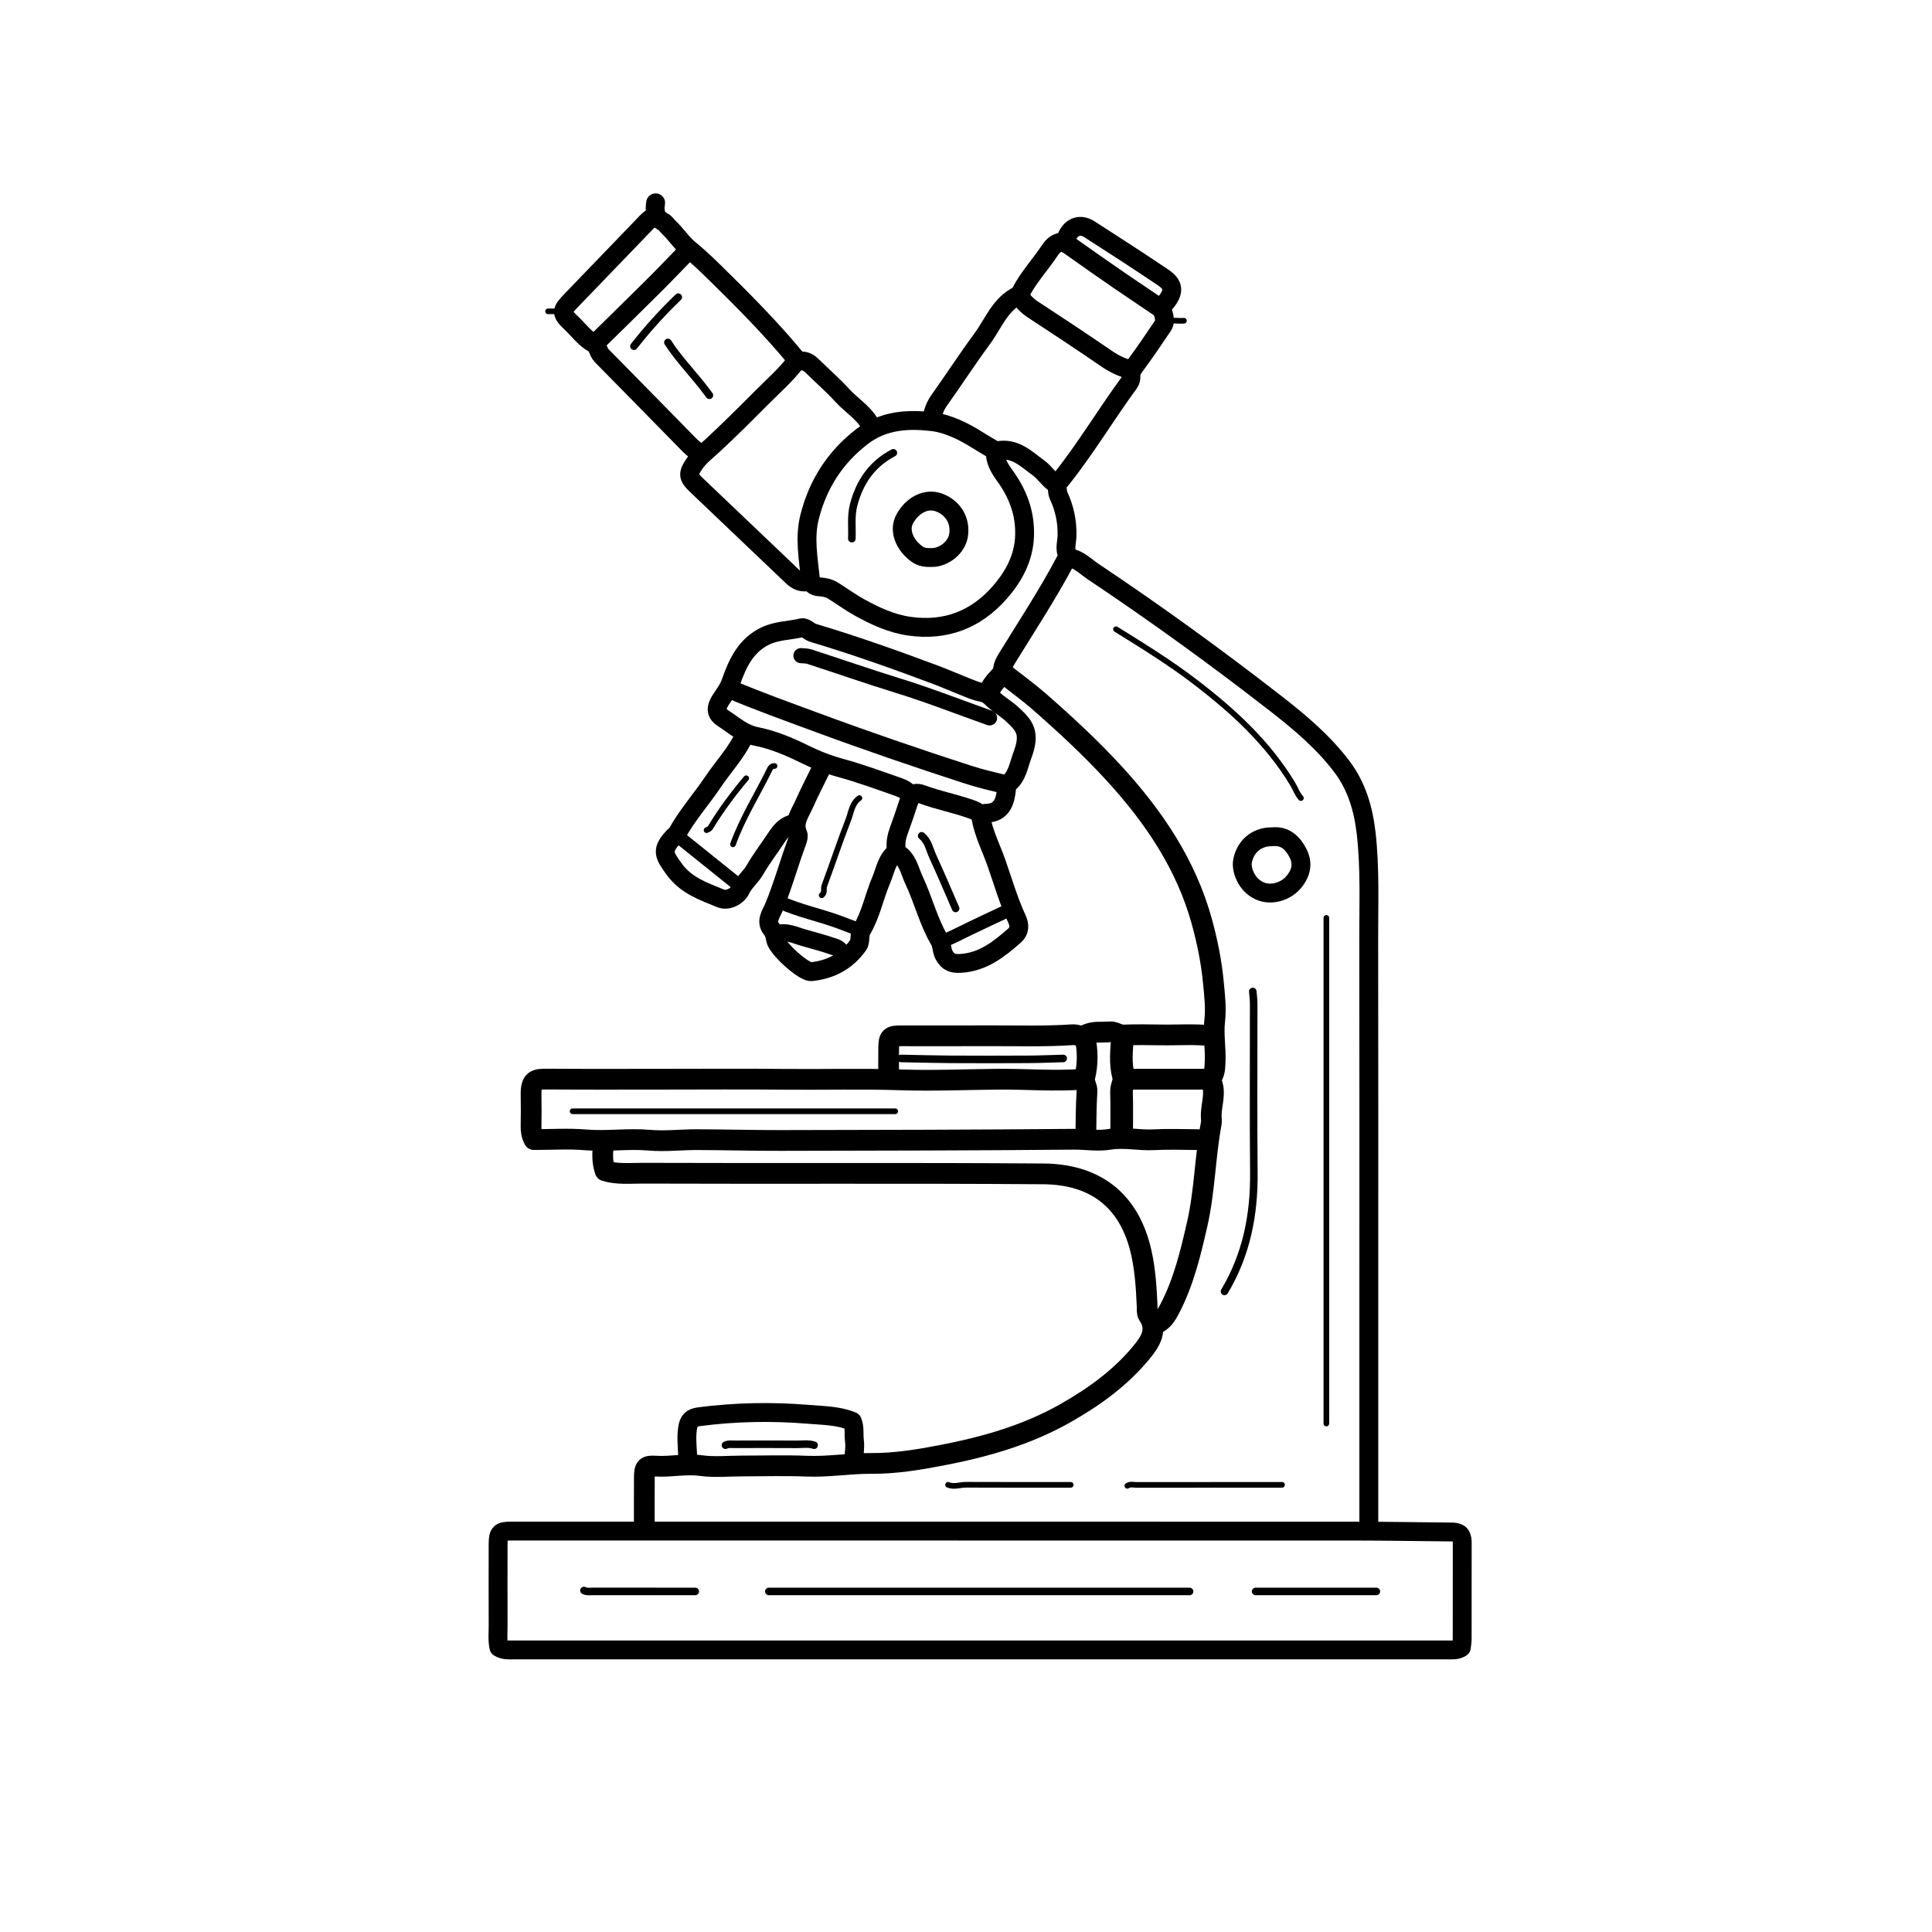 <svg version="1.1" id="Layer_1" xmlns="http://www.w3.org/2000/svg" xmlns:xlink="http://www.w3.org/1999/xlink" x="0px" y="0px"
	 width="100%" viewBox="0 0 1024 1024" enable-background="new 0 0 1024 1024" xml:space="preserve">
<path fill="none" opacity="1" stroke="#000000" stroke-linecap="round" stroke-linejoin="round" stroke-width="10"
	d="
M774,813.5 
	C774.963,814.86 775.013,816.406 775.011,818 
	C774.993,835 775.011,852 774.979,869 
	C774.977,870.418 774.683,871.835 774.526,873.232 
	C772.191,874.815 769.564,874.496 767,874.496 
	C602,874.5 437,874.499 272,874.506 
	C269.423,874.506 266.828,874.699 264.433,873.164 
	C263.61,869.364 264.035,865.418 264.021,861.5 
	C263.968,847.167 263.977,832.833 264.011,818.5 
	C264.025,812.397 264.943,811.508 271,811.504 
	C291.167,811.493 311.333,811.5 331.5,811.5 
	C460.333,811.5 589.167,811.482 718,811.522 
	C735,811.528 752,811.842 769,811.987 
	C770.593,812 772.14,812.037 773.5,813 
"/>
<path fill="none" opacity="1" stroke="#000000" stroke-linecap="round" stroke-linejoin="round" stroke-width="10"
	d="
M566.5,295.5 
	C571.769,296.379 575.328,300.24 579.486,303.02 
	C612.653,325.196 644.956,348.587 676.431,373.089 
	C689.186,383.018 701.642,393.527 711.41,406.567 
	C719.08,416.807 722.609,428.768 724.072,441.492 
	C726.198,459.973 725.425,478.494 725.457,497 
	C725.569,560.667 725.5,624.333 725.5,688 
	C725.5,721.667 725.5,755.333 725.5,789 
	C725.5,796 725.5,803 725.5,810 
"/>
<path fill="none" opacity="1" stroke="#000000" stroke-linecap="round" stroke-linejoin="round" stroke-width="11"
	d="
M320,606 
	C319.25,610.782 319.045,615.545 320.726,620.559 
	C327.017,622.541 333.891,621.806 340.501,621.832 
	C411.333,622.102 482.169,621.653 552.999,622.178 
	C579.809,622.377 598.625,635.571 604.938,664.014 
	C607.012,673.355 607.606,682.935 608.014,692.499 
	C608.078,694.004 607.83,695.843 608.581,696.945 
	C613.991,704.892 609.562,711.263 604.897,716.915 
	C593.751,730.421 579.774,740.471 564.552,749.092 
	C544.049,760.705 521.796,766.965 498.971,771.351 
	C486.799,773.69 474.324,775.731 462.003,775.643 
	C450.43,775.559 439.052,777.583 427.496,777.102 
	C416.182,776.632 404.833,777 393.5,777 
	C386.167,777 378.727,777.779 371.528,776.794 
	C363.406,775.682 355.514,777.607 347.495,777.077 
	C342.294,776.734 341.557,777.701 341.518,783 
	C341.453,792 341.5,801 341.5,810 
"/>
<path fill="none" opacity="1" stroke="#000000" stroke-linecap="round" stroke-linejoin="round" stroke-width="3"
	d="
M703,486.5 
	C703,575.833 703,665.167 703,754.5 
"/>
<path fill="none" opacity="1" stroke="#000000" stroke-linecap="round" stroke-linejoin="round" stroke-width="11"
	d="
M574,572 
	C559,573.202 544,571.861 529,572.001 
	C511.833,572.162 494.647,572.921 477.505,572.349 
	C456.66,571.655 435.833,572.27 414.999,572.049 
	C394.168,571.827 373.333,572 352.5,572 
	C331.667,572 310.833,572.099 290,571.939 
	C283.865,571.891 281.314,572.296 281.479,580.5 
	C281.59,585.998 281.56,591.501 281.471,597 
	C281.434,599.289 281.722,601.451 283,604 
	C291.994,604 301.299,603.385 310.487,604.157 
	C321.688,605.1 332.808,603.323 344.016,604.319 
	C352.435,605.067 361,604.011 369.5,604.035 
	C384.167,604.076 398.834,604.496 413.5,604.471 
	C465.333,604.38 517.168,604.302 568.998,603.825 
	C575.344,603.767 581.738,604.912 587.982,603.891 
	C595.89,602.597 603.65,604.507 611.505,604.088 
	C619.15,603.681 626.833,603.974 634.5,604.023 
	C636.001,604.032 637.5,604.333 639,604.5 
"/>
<path fill="none" opacity="1" stroke="#000000" stroke-linecap="round" stroke-linejoin="round" stroke-width="4"
	d="
M630.5,843.5 
	C556.167,843.5 481.833,843.5 407.5,843.5 
"/>
<path fill="none" opacity="1" stroke="#000000" stroke-linecap="round" stroke-linejoin="round" stroke-width="11"
	d="
M524,367.5 
	C524.99,363.826 527.501,361.178 529.984,358.485 
	C531.406,356.942 532.658,357.438 534.002,358.498 
	C539.498,362.836 545.197,366.942 550.462,371.543 
	C564.584,383.886 578.359,396.6 591.014,410.487 
	C611.795,433.291 628.704,458.345 637.009,488.498 
	C639.946,499.163 642.108,509.926 643.146,520.986 
	C643.774,527.673 644.595,534.397 643.823,540.979 
	C642.972,548.237 644.338,555.33 644.046,562.502 
	C643.933,565.283 643.961,568.01 642.506,570.504 
	C642.131,571.146 641.366,572.084 641.57,572.463 
	C645.042,578.927 641.71,585.503 641.993,592 
	C642.043,593.165 642.182,594.367 641.973,595.495 
	C638.683,613.219 638.544,631.382 634.503,649.001 
	C631.002,664.27 627.369,679.478 620.051,693.527 
	C618.055,697.358 615.991,700.825 611.5,702 
"/>
<path fill="none" opacity="1" stroke="#000000" stroke-linecap="round" stroke-linejoin="round" stroke-width="10"
	d="
M527.5,239.5 
	C527.437,244.359 529.794,248.264 532.509,251.994 
	C539.348,261.391 543.345,271.642 543.06,283.501 
	C542.772,295.502 537.491,305.292 529.943,313.951 
	C517.28,328.477 501.11,334.606 482.014,331.903 
	C472.559,330.565 463.849,326.546 455.532,321.942 
	C450.689,319.261 446.195,315.955 441.488,313.02 
	C439.227,311.609 436.628,311.175 434,311.005 
	C431.441,310.84 429.801,309.339 429.557,306.994 
	C428.419,296.02 426.339,284.933 429.094,274.024 
	C433.461,256.728 442.515,242.462 456.905,231.377 
	C468.219,222.662 481.255,222.015 493.945,223.474 
	C502.412,224.448 510.899,228.673 518.506,233.491 
	C520.968,235.05 523.484,236.528 526.01,237.983 
	C526.78,238.426 527.753,239.087 528.487,238.936 
	C537.901,236.995 543.908,243.251 550.475,248.034 
	C553.62,250.325 555.679,253.796 558.944,256.08 
	C560.964,257.492 560.054,260.431 561.014,262.493 
	C564.192,269.319 565.752,276.444 565.543,284.001 
	C565.447,287.495 564.106,291.026 565.926,294.538 
	C566.458,295.565 565.072,296.527 564.545,297.524 
	C555.45,314.738 544.759,330.988 534.565,347.54 
	C532.841,350.34 530.76,353.284 531.5,357 
"/>
<path fill="none" opacity="1" stroke="#000000" stroke-linecap="round" stroke-linejoin="round" stroke-width="3"
	d="
M474.5,589 
	C417.5,589 360.5,589 303.5,589 
"/>
<path fill="none" opacity="1" stroke="#000000" stroke-linecap="round" stroke-linejoin="round" stroke-width="4"
	d="
M664,525.5 
	C664.167,527.667 664.476,529.833 664.478,532 
	C664.51,561.833 664.28,591.669 664.572,621.499 
	C664.792,643.918 660.611,665.085 649,684.5 
"/>
<path fill="none" opacity="1" stroke="#000000" stroke-linecap="round" stroke-linejoin="round" stroke-width="10"
	d="
M387.5,365.5 
	C402.129,371.701 417.084,377.042 431.979,382.558 
	C458.779,392.482 485.802,401.737 512.986,410.545 
	C519.74,412.733 526.63,414.302 533.5,416 
"/>
<path fill="none" opacity="1" stroke="#000000" stroke-linecap="round" stroke-linejoin="round" stroke-width="11"
	d="
M642,549 
	C633.183,547.952 624.333,548.681 615.5,548.524 
	C608.835,548.404 602.161,548.339 595.503,548.578 
	C592.772,548.676 590.797,546.627 587.99,546.904 
	C583.805,547.317 579.446,546.436 575.516,548.529 
	C573.098,549.817 570.865,548.26 568.495,548.424 
	C554.013,549.422 539.501,548.936 525,548.987 
	C509.167,549.043 493.333,548.998 477.5,549.001 
	C471.835,549.002 471.1,549.691 471.015,555.5 
	C470.942,560.499 471,565.5 471,570.5 
"/>
<path fill="none" opacity="1" stroke="#000000" stroke-linecap="round" stroke-linejoin="round" stroke-width="10"
	d="
M452.5,774 
	C452.667,770.5 453.325,766.933 452.86,763.519 
	C452.406,760.175 453.163,756.75 451.738,753.323 
	C444.486,750.289 436.373,750.279 428.49,749.624 
	C409.143,748.015 389.793,748.382 370.486,750.891 
	C366.368,751.426 364.999,753.216 364.424,756.988 
	C363.502,763.032 364.651,769 364.5,775 
"/>
<path fill="none" opacity="1" stroke="#000000" stroke-linecap="round" stroke-linejoin="round" stroke-width="3"
	d="
M591.5,333.5 
	C605.804,342.377 620.12,351.222 633.518,361.476 
	C653.528,376.79 671.891,393.604 685.104,415.437 
	C686.615,417.934 687.52,420.788 689.5,423 
"/>
<path fill="none" opacity="1" stroke="#000000" stroke-linecap="round" stroke-linejoin="round" stroke-width="8"
	d="
M524.5,380.5 
	C508.353,374.778 492.41,368.5 476.02,363.436 
	C460.261,358.566 444.674,353.144 428.987,348.039 
	C427.582,347.581 426,347.667 424.5,347.5 
"/>
<path fill="none" opacity="1" stroke="#000000" stroke-linecap="round" stroke-linejoin="round" stroke-width="10"
	d="
M482.5,421.5 
	C480.952,419.106 478.463,417.918 475.981,417.054 
	C466.027,413.59 456.112,409.926 445.961,407.143 
	C439.136,405.271 432.762,402.849 426.4,399.702 
	C418.313,395.701 409.716,392.064 400.933,390.345 
	C393.741,388.937 389.083,384.41 383.565,380.898 
	C379.285,378.173 379.236,375.35 381.981,370.988 
	C383.887,367.958 386.051,365.375 387.366,361.629 
	C390.849,351.71 395.287,341.873 405.972,336.938 
	C412.07,334.122 418.727,334.268 425.052,332.712 
	C426.706,332.305 428.904,334.82 431.015,335.451 
	C452.801,341.956 474.213,349.546 495.492,357.522 
	C500.88,359.542 506.15,361.876 511.507,363.983 
	C514.301,365.082 517.102,366.364 520.02,366.885 
	C522.377,367.306 523.881,368.174 525.614,369.885 
	C528.887,373.117 533.054,375.426 536.453,378.551 
	C543.2,384.752 546.347,388.491 541.833,400.437 
	C539.861,405.653 539.176,411.814 534.045,415.562 
	C533.54,415.931 533.603,417.16 533.51,418.001 
	C532.756,424.812 531.19,430.891 522.501,431.043 
	C521.662,431.057 520.833,431.667 520,432 
"/>
<path fill="none" opacity="1" stroke="#000000" stroke-linecap="round" stroke-linejoin="round" stroke-width="4"
	d="
M563.5,561 
	C557.333,561.167 551.167,561.444 545,561.477 
	C531.334,561.55 517.666,561.56 504,561.479 
	C495.166,561.426 486.333,561.167 477.5,561 
"/>
<path fill="none" opacity="1" stroke="#000000" stroke-linecap="round" stroke-linejoin="round" stroke-width="10"
	d="
M673.5,443.5 
	C665.864,443.733 659.974,448.704 658.551,456.509 
	C657.771,460.787 660.443,468.839 667.454,472.098 
	C673.792,475.043 681.557,472.431 685.62,467.601 
	C689.819,462.61 690.742,457.503 687.899,452.053 
	C685.195,446.869 681.202,442.836 674.5,443.5 
"/>
<path fill="none" opacity="1" stroke="#000000" stroke-linecap="round" stroke-linejoin="round" stroke-width="10"
	d="
M494,295.5 
	C500.478,295.433 506.933,290.13 508,284 
	C509.366,276.151 505.32,269.335 498.017,266.456 
	C490.718,263.578 483.359,268.031 479.538,275.021 
	C476.261,281.018 479.26,288.69 485.935,293.589 
	C488.39,295.391 490.816,295.525 493.5,295.5 
"/>
<path fill="none" opacity="1" stroke="#000000" stroke-linecap="round" stroke-linejoin="round" stroke-width="3"
	d="
M679.5,787 
	C653.833,787 628.167,786.985 602.5,787.035 
	C600.843,787.038 599.077,786.441 597.5,787.5 
"/>
<path fill="none" opacity="1" stroke="#000000" stroke-linecap="round" stroke-linejoin="round" stroke-width="10"
	d="
M422,191.5 
	C416.758,198.552 410.123,204.289 403.973,210.473 
	C395.414,219.08 386.807,227.65 377.93,235.925 
	C374.463,239.156 370.655,241.919 367.947,245.964 
	C364.598,250.966 364.496,252.665 369.016,256.983 
	C385.976,273.191 403.016,289.316 419.983,305.518 
	C422.606,308.023 425.438,309.192 429,308 
"/>
<path fill="none" opacity="1" stroke="#000000" stroke-linecap="round" stroke-linejoin="round" stroke-width="10"
	d="
M615.5,163 
	C616.5,161.833 617.573,160.721 618.487,159.491 
	C622.353,154.294 622.003,150.784 616.463,147.055 
	C603.579,138.383 590.557,129.911 577.473,121.542 
	C571.988,118.034 566.973,120.584 564.869,126.957 
	C564.106,129.266 565.7,129.356 566.535,129.951 
	C575.312,136.197 584.137,142.377 593.01,148.486 
	C600.129,153.388 607.357,158.132 614.486,163.02 
	C616.825,164.623 618.023,170.189 616.474,172.482 
	C611.713,179.531 606.978,186.607 601.908,193.432 
	C600.466,195.374 599.27,196.984 599.431,199.504 
	C599.504,200.645 599.129,202.051 598.456,202.968 
	C586.137,219.744 575.487,237.698 562.487,253.989 
	C561.756,254.905 560.833,255.667 560,256.5 
"/>
<path fill="none" opacity="1" stroke="#000000" stroke-linecap="round" stroke-linejoin="round" stroke-width="10"
	d="
M564,128.25 
	C560.567,128.02 558.213,130.043 556.559,132.539 
	C551.527,140.136 545.204,146.836 540.992,154.996 
	C540.718,155.527 540.449,156.243 539.983,156.464 
	C529.999,161.205 526.543,171.48 520.579,179.558 
	C512.757,190.154 505.593,201.233 497.944,211.96 
	C495.629,215.207 494.306,218.609 494,222.5 
"/>
<path fill="none" opacity="1" stroke="#000000" stroke-linecap="round" stroke-linejoin="round" stroke-width="3"
	d="
M567.5,787 
	C549,787 530.5,787.048 512,786.954 
	C508.832,786.938 505.667,788.295 502.5,787 
"/>
<path fill="none" opacity="1" stroke="#000000" stroke-linecap="round" stroke-linejoin="round" stroke-width="4"
	d="
M729.5,843.5 
	C708.167,843.5 686.833,843.5 665.5,843.5 
"/>
<path fill="none" opacity="1" stroke="#000000" stroke-linecap="round" stroke-linejoin="round" stroke-width="10"
	d="
M462,226.5 
	C458.653,219.174 451.586,215.241 446.427,209.566 
	C441.601,204.257 436.138,199.529 431.016,194.484 
	C429.307,192.8 427.666,191.413 425.008,191.308 
	C424.364,191.283 422.982,191.424 421.885,190.095 
	C408.586,173.972 393.858,159.164 378.948,144.553 
	C374.572,140.264 370.124,136.028 365.315,132.113 
	C361.461,128.974 358.363,124.183 354.503,120.496 
	C353.481,119.52 352.668,118.174 351.47,117.558 
	C347.11,115.318 346.869,111.619 347.5,107.5 
"/>
<path fill="none" opacity="1" stroke="#000000" stroke-linecap="round" stroke-linejoin="round" stroke-width="10"
	d="
M540.5,157 
	C542.327,159.84 544.559,162.161 547.464,164.056 
	C560.547,172.594 573.57,181.231 586.459,190.06 
	C590.518,192.84 594.741,194.923 599.5,196 
"/>
<path fill="none" opacity="1" stroke="#000000" stroke-linecap="round" stroke-linejoin="round" stroke-width="10"
	d="
M475.5,452 
	C481.167,455.178 482.02,461.384 484.444,466.526 
	C489.379,477 492.097,488.427 498.01,498.494 
	C499.383,500.831 499.003,503.574 500.326,506.091 
	C502.491,510.209 505.275,510.892 509.507,510.594 
	C521.043,509.78 529.362,503.195 537.534,496.039 
	C540.687,493.278 540.42,490.185 538.96,487.019 
	C534.55,477.452 531.628,467.336 528.163,457.443 
	C525.329,449.35 521.296,441.658 519.835,433.028 
	C519.39,430.402 516.139,429.375 513.507,428.479 
	C505.416,425.726 497.008,424.067 488.966,421.093 
	C484.61,419.483 482.922,420.921 481.473,425.491 
	C479.927,430.363 478.222,435.187 476.48,439.993 
	C475.36,443.083 474.655,446.18 474.939,449.505 
	C475.005,450.268 475.547,451.202 474.523,452.029 
	C469.925,455.739 469.18,461.519 467.043,466.519 
	C463.309,475.254 461.61,484.768 456.622,493.073 
	C455.313,495.254 456.289,498.893 454.863,500.903 
	C448.854,509.371 440.367,513.966 430,514.998 
	C429.835,515.014 429.665,515.017 429.5,514.997 
	C425.06,514.468 411.84,502.487 411.069,497.988 
	C410.722,495.96 410.334,494.102 409.005,492.496 
	C405.57,488.348 408.665,484.528 410.121,481.051 
	C414.919,469.59 418.141,457.598 422.461,445.986 
	C422.917,444.76 423.38,443.088 422.91,442.04 
	C420.218,436.04 423.892,431.388 426.061,426.527 
	C429.156,419.587 432.667,412.833 436,406 
"/>
<path fill="none" opacity="1" stroke="#000000" stroke-linecap="round" stroke-linejoin="round" stroke-width="10"
	d="
M347,115 
	C344.553,115.49 343.096,117.364 341.509,119.009 
	C328.659,132.326 315.856,145.688 302.99,158.99 
	C297.308,164.864 297.12,165.826 303.049,171.448 
	C306.898,175.098 309.977,179.529 314.902,182.182 
	C316.849,183.23 317.024,186.607 318.949,188.551 
	C334.54,204.294 349.983,220.183 365.524,235.976 
	C367.176,237.655 369.167,239 371,240.5 
"/>
<path fill="none" opacity="1" stroke="#000000" stroke-linecap="round" stroke-linejoin="round" stroke-width="4"
	d="
M309.5,843 
	C311.103,843.801 312.826,843.487 314.5,843.488 
	C332.5,843.507 350.5,843.5 368.5,843.5 
"/>
<path fill="none" opacity="1" stroke="#000000" stroke-linecap="round" stroke-linejoin="round" stroke-width="10"
	d="
M364.5,133 
	C358.667,139 352.911,145.078 346.983,150.983 
	C336.544,161.378 326,171.667 315.5,182 
"/>
<path fill="none" opacity="1" stroke="#000000" stroke-linecap="round" stroke-linejoin="round" stroke-width="10"
	d="
M394.5,390 
	C390.309,399.048 383.409,406.272 377.91,414.439 
	C371.561,423.869 363.884,432.389 358.476,442.487 
	C358.332,442.755 357.756,442.758 357.511,443.011 
	C350.244,450.525 351.78,452.981 357.316,460.633 
	C363.653,469.39 372.923,472.459 382.024,476.193 
	C385.681,477.693 390.888,475.008 392.527,471.513 
	C394.374,467.575 397.922,464.869 400.113,461.065 
	C403.519,455.152 407.709,449.695 411.484,443.99 
	C413.847,440.42 416.458,437.257 421,436.5 
"/>
<path fill="none" opacity="1" stroke="#000000" stroke-linecap="round" stroke-linejoin="round" stroke-width="3"
	d="
M455.5,423 
	C451.496,425.788 451.172,430.579 449.621,434.547 
	C445.113,446.081 441.239,457.86 436.919,469.47 
	C436.297,471.142 437.387,473.25 435.5,474.5 
"/>
<path fill="none" opacity="1" stroke="#000000" stroke-linecap="round" stroke-linejoin="round" stroke-width="4"
	d="
M473.5,240 
	C462.2,245.883 455.678,255.387 452.476,267.494 
	C450.899,273.454 451.739,279.495 451.5,285.5 
"/>
<path fill="none" opacity="1" stroke="#000000" stroke-linecap="round" stroke-linejoin="round" stroke-width="4"
	d="
M431.5,766 
	C428.546,765.002 425.499,765.549 422.5,765.529 
	C411.5,765.456 400.5,765.489 389.5,765.512 
	C387.825,765.516 386.103,765.199 384.5,766 
"/>
<path fill="none" opacity="1" stroke="#000000" stroke-linecap="round" stroke-linejoin="round" stroke-width="11"
	d="
M596.5,572 
	C609.667,572 622.833,571.99 636,572.012 
	C637.674,572.015 639.397,571.699 641,572.5 
"/>
<path fill="none" opacity="1" stroke="#000000" stroke-linecap="round" stroke-linejoin="round" stroke-width="7"
	d="
M413,478 
	C423.457,482.778 434.784,484.987 445.499,489.003 
	C449.006,490.317 452.5,491.667 456,493 
"/>
<path fill="none" opacity="1" stroke="#000000" stroke-linecap="round" stroke-linejoin="round" stroke-width="3"
	d="
M410.5,406 
	C408.699,405.873 408.079,407.507 407.574,408.536 
	C401.204,421.518 393.384,433.794 388.5,447.5 
"/>
<path fill="none" opacity="1" stroke="#000000" stroke-linecap="round" stroke-linejoin="round" stroke-width="4"
	d="
M488.5,443 
	C492.028,445.833 492.695,450.253 494.438,454.028 
	C498.629,463.107 502.5,472.333 506.5,481.5 
"/>
<path fill="none" opacity="1" stroke="#000000" stroke-linecap="round" stroke-linejoin="round" stroke-width="9"
	d="
M411.5,495 
	C416.675,493.186 421.265,495.684 425.996,497.016 
	C431.681,498.616 437.4,500.144 442.961,502.111 
	C444.713,502.731 446,504.667 447.5,506 
"/>
<path fill="none" opacity="1" stroke="#000000" stroke-linecap="round" stroke-linejoin="round" stroke-width="7"
	d="
M535.5,482 
	C526,486.5 516.439,490.879 507.039,495.578 
	C504.406,496.894 501.761,498.05 499,499 
"/>
<path fill="none" opacity="1" stroke="#000000" stroke-linecap="round" stroke-linejoin="round" stroke-width="7"
	d="
M359,443 
	C370,451.833 381,460.667 392,469.5 
"/>
<path fill="none" opacity="1" stroke="#000000" stroke-linecap="round" stroke-linejoin="round" stroke-width="11"
	d="
M575,549.5 
	C576.577,556.667 576.706,563.863 574.941,570.985 
	C574.253,573.76 576.31,575.778 576.129,578.509 
	C575.599,586.484 575.667,594.5 575.5,602.5 
"/>
<path fill="none" opacity="1" stroke="#000000" stroke-linecap="round" stroke-linejoin="round" stroke-width="12"
	d="
M595,549.5 
	C594.448,556.517 593.628,563.542 595.502,570.499 
	C596.258,573.307 594.328,575.701 594.415,578.503 
	C594.659,586.328 594.5,594.167 594.5,602 
"/>
<path fill="none" opacity="1" stroke="#000000" stroke-linecap="round" stroke-linejoin="round" stroke-width="3"
	d="
M395.5,412.5 
	C388.558,420.722 382.168,429.353 376.57,438.543 
	C375.976,439.517 375.255,439.618 374.5,440 
"/>
<path fill="none" opacity="1" stroke="#000000" stroke-linecap="round" stroke-linejoin="round" stroke-width="4"
	d="
M354,181.5 
	C359.998,190.825 367.915,198.638 374.5,207.5 
	C374.997,208.169 375.5,208.833 376,209.5 
"/>
<path fill="none" opacity="1" stroke="#000000" stroke-linecap="round" stroke-linejoin="round" stroke-width="4"
	d="
M359.5,157.5 
	C351.061,165.619 343.207,174.267 336,183.5 
"/>
<path fill="none" opacity="1" stroke="#000000" stroke-linecap="round" stroke-linejoin="round" stroke-width="3"
	d="
M627.5,170 
	C624.338,170.255 621.12,169.448 618,170.5 
"/>
<path fill="none" opacity="1" stroke="#000000" stroke-linecap="round" stroke-linejoin="round" stroke-width="3"
	d="
M298,165 
	C295.5,165 293,165 290.5,165 
"/>
</svg>